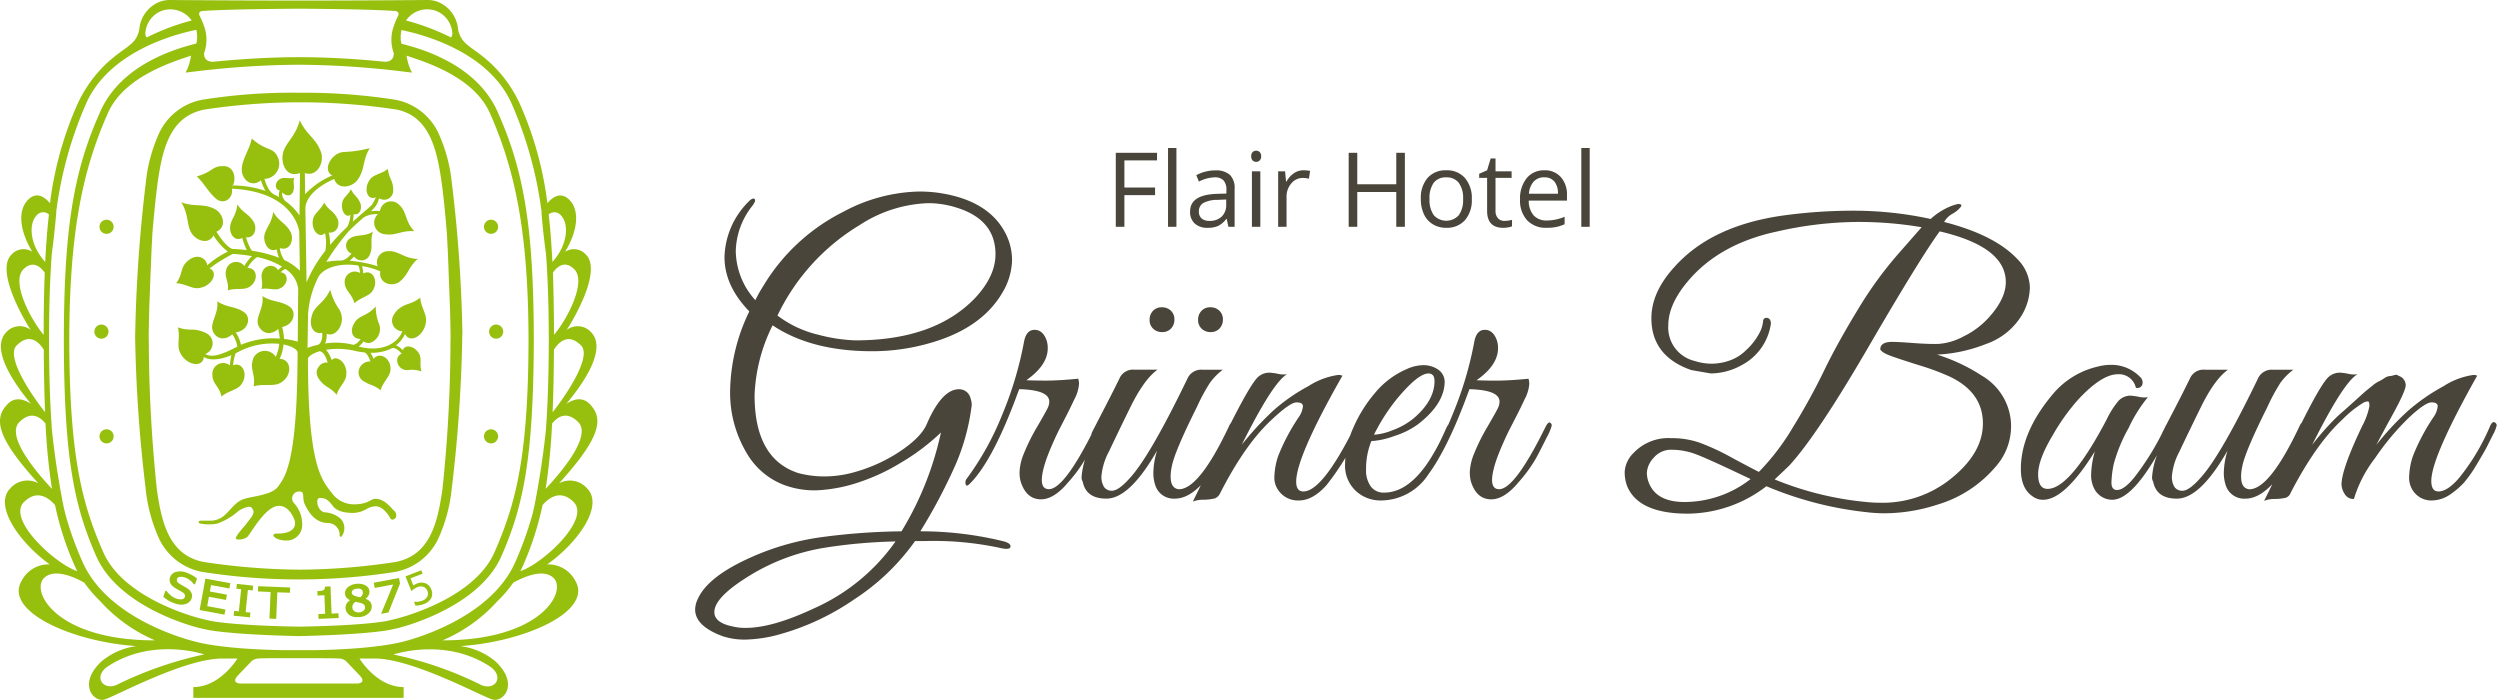 <svg xmlns="http://www.w3.org/2000/svg" viewBox="-14099 -6172 380.5 106.521"><defs><style>.a,.b{fill:#97bf0e;}.a{fill-rule:evenodd;}.c{fill:#4a453a;stroke:rgba(0,0,0,0);}</style></defs><g transform="translate(-14119 -6234.002)"><g transform="translate(20 62.002)"><path class="a" d="M223.108,127c-.315,1.775-1.675,3.317-1.493,5.059.232,1.559,1.824,2.455,3.135,1.078a2.32,2.32,0,0,0,2.422-3.052C226.442,128.144,225.5,129.123,223.108,127Z" transform="translate(-184.796 -105.919)"/><path class="a" d="M231.174,327.227c1.277-.431,2.687-.033,3.732-.381,2.372-.962,2.173-4.163-.2-3.782a1.95,1.95,0,0,0-3.583-.133C230.494,324.623,231.49,325.253,231.174,327.227Z" transform="translate(-192.564 -268.412)"/><path class="a" d="M261.524,110.2c-.68,2.72-2.372,3.45-2.621,5.357-.182,1.791.945,3.616,2.986,2.521,2.073,1.095,3.4-1.244,2.9-2.919C264.012,112.854,262.536,112.522,261.524,110.2Z" transform="translate(-215.898 -91.905)"/><path class="a" d="M317.493,253.919c.763-.78,1.924-1,2.554-1.642,1.377-1.576.149-3.9-1.426-2.753A1.55,1.55,0,0,0,316,250.718C316,251.979,317.045,252.344,317.493,253.919Z" transform="translate(-263.54 -207.76)"/><path class="a" d="M162.9,300.3c.365,1.261-.1,2.488.216,3.516.829,2.388,3.981,2.853,3.732.6a1.724,1.724,0,0,0,.3-3.268C165.172,300.25,164.807,300.98,162.9,300.3Z" transform="translate(-135.833 -250.475)"/><path class="a" d="M339.356,154.8c-.78.68-1.825.78-2.471,1.343-1.443,1.393-.713,3.831.829,2.886a1.4,1.4,0,0,0,2.455-.879C340.153,156.426,339.506,156.409,339.356,154.8Z" transform="translate(-280.312 -129.108)"/><path class="a" d="M180.3,153.865c1.161,1.062,1.791,2.488,3.035,3.483,1.178.846,2.67-.2,2.272-1.824.746-.9.581-3.1-1.111-3.234C182.473,152.24,182.987,153.1,180.3,153.865Z" transform="translate(-150.347 -127.012)"/><path class="a" d="M195.985,338.1c.846-.78,2.09-.945,2.786-1.592,1.543-1.592.382-4.113-1.344-3a1.641,1.641,0,0,0-2.836,1.111C194.542,336.206,195.6,336.389,195.985,338.1Z" transform="translate(-162.267 -277.74)"/><path class="a" d="M195.149,276.4c.2,1.974-1.062,3.085-.73,4.379.4,1.26,1.858,1.891,3.3.381,2.106-.149,2.6-2.14,1.675-2.969C198.068,277.08,196.674,277.462,195.149,276.4Z" transform="translate(-162.078 -230.539)"/><path class="a" d="M236.822,271.6c.216,1.974-1.095,3.151-.663,4.4.514,1.227,1.891,1.858,3.317.348,2.106-.166,2.521-2.206,1.642-3C239.758,272.23,238.365,272.628,236.822,271.6Z" transform="translate(-196.868 -226.535)"/><path class="a" d="M363.919,273c-1.476,1.145-2.073.746-3.384,1.791a4.649,4.649,0,0,0-.713.929,1.614,1.614,0,0,0,1.642,2.388c.464,2.223,3.284.8,3.334-1.725C364.782,275.322,363.969,274.294,363.919,273Z" transform="translate(-299.948 -227.703)"/><path class="a" d="M314.814,173.5c-.315.746-.979,1.111-1.227,1.725-.547,1.476.614,3.085,1.36,1.924.481.481,1.642.1,1.36-1.377C315.809,174.5,315.378,174.661,314.814,173.5Z" transform="translate(-261.408 -144.706)"/><path class="a" d="M255.585,163.1c-.647.166-1.327-.083-1.858.05-1.211.381-1.244,1.974-.066,1.874.083.564,1.294,1.227,1.758.216C255.767,164.261,255.352,164.062,255.585,163.1Z" transform="translate(-210.82 -136.031)"/><path class="a" d="M207.132,244.528c1-.365,2.156-.083,2.969-.381,1.874-.813,1.625-3.351-.265-3a1.565,1.565,0,0,0-2.869-.033C206.452,242.488,207.314,242.969,207.132,244.528Z" transform="translate(-172.452 -200.326)"/><path class="a" d="M239.7,247.3c.879-.2,1.808.166,2.538,0,1.659-.481,1.742-2.637.116-2.554a1.315,1.315,0,0,0-2.388-.348C239.368,245.471,240.032,246,239.7,247.3Z" transform="translate(-199.895 -203.309)"/><path class="a" d="M211.91,187.5c-.149,1.791-1.128,2.355-1.111,3.632.017,1.161.962,2.189,2.14,1.294,1.426.481,2.04-1.062,1.543-2.123C213.751,188.926,212.773,188.86,211.91,187.5Z" transform="translate(-175.788 -156.384)"/><path class="a" d="M243.476,194.4c-.249,1.974-1.393,2.637-1.377,3.964.066,1.244.979,2.455,2.305,1.509,1.542.581,2.256-1.045,1.791-2.289C245.45,196.059,244.371,195.943,243.476,194.4Z" transform="translate(-201.896 -162.14)"/><path class="a" d="M161.4,239.551c1.211.017,2.173.746,3.168.763,2.322-.083,3.6-2.737,1.526-3.135.265-.979-1.078-2.438-2.8-1.144C161.9,237.129,162.511,238.041,161.4,239.551Z" transform="translate(-134.582 -196.443)"/><path class="a" d="M166.1,185.5c1.261,2.09.713,3.616,1.692,4.893.9,1.144,2.82,1.625,3.384-.3,1.941-.614,1.426-2.836-.017-3.583C169.268,185.583,168.157,186.3,166.1,185.5Z" transform="translate(-138.503 -154.716)"/><path class="a" d="M349.092,189.362c-1.46-1.559-1.111-2.969-2.289-4a1.7,1.7,0,0,0-2.952,1.178,1.759,1.759,0,0,0,.6,3.251C346.273,190.125,347.152,189.18,349.092,189.362Z" transform="translate(-286.033 -154.166)"/><path class="a" d="M351.791,231.548c-2.14-.066-2.952-1.277-4.462-1.178a1.689,1.689,0,0,0-1.227,2.919c-.365,1.907,1.526,2.521,2.737,1.858C350.348,234.086,350.3,232.809,351.791,231.548Z" transform="translate(-288.201 -192.139)"/><path class="a" d="M321.372,212.6c-1.427.8-2.455.348-3.417.962a1.309,1.309,0,0,0,.365,2.422,1.369,1.369,0,0,0,2.554.166C321.455,214.856,320.891,214.027,321.372,212.6Z" transform="translate(-264.616 -177.321)"/><path class="a" d="M288.319,185.9c-.4.929-1.261,1.443-1.592,2.206-.663,1.824.979,3.649,1.924,2.173.663.514,2.223-.066,1.775-1.808C289.713,186.978,289.132,187.244,288.319,185.9Z" transform="translate(-238.994 -155.05)"/><path class="b" d="M210.377,176.924a3.871,3.871,0,0,0-1.592-1.443,4.241,4.241,0,0,0,1.393-1.775l-.232-1.078c-.2,1.775-2.422,4.2-6.85,3.052h0a3.62,3.62,0,0,0,1.128-1.443.286.286,0,0,0-.514-.249c-.481.962-.945,1.294-1.244,1.377a.53.53,0,0,1-.265.033c-.083-.017-.166-.033-.232-.05a.307.307,0,0,0-.116-.033,10.933,10.933,0,0,0-3.865-.1,3.4,3.4,0,0,0,.216-1.791.335.335,0,1,0-.663.1c0,.017.2,1.393-.581,1.874a13.827,13.827,0,0,0-1.642.481l.083-5.225a14.9,14.9,0,0,1,1.559-5.54s.647-1.543,3.666-1.858a9.475,9.475,0,0,1,2.355.083h0c.2.033.365.929.332,1.808l.5.017a5.373,5.373,0,0,0-.2-1.725,11,11,0,0,1,3.732,1.261l.282-.481-.713-.448a19.3,19.3,0,0,0-5.192-1.144,5.078,5.078,0,0,0,1.078-1.178l-.5-.3c-.017.017-.846,1.343-1.841,1.443h-.249a12.117,12.117,0,0,0-2.024.2,35.6,35.6,0,0,1,3.417-4.677c.912-.912,1.675-1.576,2.289-2.106a3.862,3.862,0,0,1,3.135-.282l.182-.464a4.542,4.542,0,0,0-2.256-.166c1.111-1.028,1.443-1.742,1.41-4.263a9.557,9.557,0,0,1-1.211,3.234c-.282.332-1.46,1.261-2.952,2.621a4.635,4.635,0,0,0,.066-1.858l-.481.1a4,4,0,0,1-.431,2.538,32.438,32.438,0,0,0-2.6,2.753,7.759,7.759,0,0,0-.4-2.587l-.547.182a6.534,6.534,0,0,1,.216,3.3,20.023,20.023,0,0,0-2.853,4.81l-.182-11.378c.05-.763.614-2.77,4.644-4.495l.431-.63-1.028.232a12.153,12.153,0,0,0-4.08,2.836l-.05-3.417-.531-1.675-.2,1.841-.083,6.485a8.655,8.655,0,0,0-2.057-2.123,1.66,1.66,0,0,1-.581-1,1,1,0,0,1,.232-.713.246.246,0,0,0-.348-.348,1.5,1.5,0,0,0-.382,1.095,1.868,1.868,0,0,0,.05.3c-.3-.166-.581-.315-.879-.448-1.095-.7-1.509-2.9-1.509-2.936a.286.286,0,0,0-.564.1,7.814,7.814,0,0,0,.862,2.339,15.637,15.637,0,0,0-4.959-.829l-.066.133-.7.332c10.25.249,10.864,6.568,10.864,6.568l.1,5.938a8.225,8.225,0,0,0-2.355-1.609,3.937,3.937,0,0,1-.73-2.339.249.249,0,1,0-.5,0,5.439,5.439,0,0,0,.415,1.974,19.819,19.819,0,0,0-4.147-1.062,7.028,7.028,0,0,1-.979-2.571.3.3,0,0,0-.581.116,9.1,9.1,0,0,0,.8,2.355c-.879-.1-1.592-.149-2.007-.166h-.149c-.216-.05-1.194-.415-2.786-3.168a.327.327,0,1,0-.564.332,9.322,9.322,0,0,0,2.621,3.234,14.154,14.154,0,0,0-3.765,2.67.34.34,0,0,0,.083.464.347.347,0,0,0,.182.066.3.3,0,0,0,.265-.149c.547-.78,2.9-2.14,3.981-2.7a26.425,26.425,0,0,1,2.919.332,6.981,6.981,0,0,0-1.393,1.974.293.293,0,0,0,.133.381.308.308,0,0,0,.116.033.3.3,0,0,0,.265-.166,4.9,4.9,0,0,1,1.659-2.073,11.734,11.734,0,0,1,3.815,1.46,2.6,2.6,0,0,0-.863.9.265.265,0,0,0,.083.348.313.313,0,0,0,.133.033.283.283,0,0,0,.216-.116,1.786,1.786,0,0,1,.9-.8h.05a4.249,4.249,0,0,1,1.924,2.936l-.066,8.111a12.339,12.339,0,0,0-2.09-.415,8.039,8.039,0,0,0-.614-2.753.327.327,0,1,0-.6.265,7.87,7.87,0,0,1,.564,2.438,12.514,12.514,0,0,0-5.9.945,5.29,5.29,0,0,0-1.261-2.471.293.293,0,1,0-.415.415,4.7,4.7,0,0,1,1.128,2.322c-.017,0-.017.017-.033.017-4.462,2.355-4.644,1.261-6.5-.116l1.443,1.692s1.194.979,4.18-.282a10.9,10.9,0,0,0-.265,2.488.249.249,0,0,0,.5,0,7.83,7.83,0,0,1,.4-2.77c.149-.066.282-.149.431-.216a11.019,11.019,0,0,1,6.22-1.227,6.672,6.672,0,0,1-.829,2.571.337.337,0,0,0,.05.464.319.319,0,0,0,.2.066.346.346,0,0,0,.265-.133,6.62,6.62,0,0,0,.962-2.869c1.294.249,2.14.78,2.14,1.261v.979l-.017.763h0c-.133,15.492-2.04,17.266-2.9,18.56-.912,1.344-3.782,1.509-5.158,1.924s-2.024,1.625-3.135,2.587a3.237,3.237,0,0,1-2.024.746h-1.509s-.315,0-.315.2.2.249.315.249a7.216,7.216,0,0,0,2.5,0,10.035,10.035,0,0,0,3.151-1.841c.365-.348,1.725-.945,2.024-.647.315.315.663.746-.116,1.692,0,0-.7.962-1.078,1.377-.365.415-1.277,1.493-1.128,1.708.149.232,1.244.166,1.742-.282s2.554-4.329,4.478-4.677,2.77,2.173,2.77,2.405c0,0,.448,1.824-2.8,1.775,0,0-.481,0-.481.249s.564.813,2.057.813a2.369,2.369,0,0,0,2.322-2.571,4.735,4.735,0,0,0-1.277-3.168,1.049,1.049,0,0,1,.846-1.725c.945,0,.348.912.829,1.941s1.476,2.853,3.566,2.853a1.8,1.8,0,0,1,1.742,1.907s-.017.2.249.2a2.125,2.125,0,0,0,0-2.654,3.948,3.948,0,0,0-2.521-1.078c-1.144-.166-1.493-2.189-.746-2.189s1.194.149,2.09,1.36c.929,1.062,3.151.912,3.151.912,1.907-.166,1.825-1,3.417-1,0,0,1.095.066,2.057,1.808,0,0,.282.514.813-.033a.886.886,0,0,0-.232-1.111c-.581-.564-1.493-1.808-2.836-1.808-.746,0-1.028.846-3.334.846a4.172,4.172,0,0,1-3.334-1.775c-1.493-1.907-3.6-4.1-3.6-20.368.017-.332.663-.829,1.775-1.161a.61.61,0,0,1,.265.083c.265.133.763.614,1.078,2.189a.323.323,0,0,0,.332.265h.066a.332.332,0,0,0,.265-.381,4.461,4.461,0,0,0-1.028-2.372,11.373,11.373,0,0,1,4.429.166,9.971,9.971,0,0,0,1.443.232c.216.083.7.531,1.062,1.99a.284.284,0,0,0,.282.216.1.1,0,0,0,.066-.017.3.3,0,0,0,.216-.348,5.581,5.581,0,0,0-.73-1.791,6.7,6.7,0,0,0,2.952-.547.143.143,0,0,0,.1-.05c.083-.033.166-.083.232-.116a.623.623,0,0,1,.182-.017c.265.017.829.216,1.659,1.343a.259.259,0,0,0,.2.1.268.268,0,0,0,.149-.05A.3.3,0,0,0,210.377,176.924Z" transform="translate(-148.512 -122.935)"/><path class="a" d="M294.668,329.97a1.945,1.945,0,0,0-1.128-1.227h0c-.846-.348-1.26.7-1.26.7a1.094,1.094,0,0,0-.962-.033,1.317,1.317,0,0,0-.7.581h0c-.829,1.095.348,2.206.448,2.322h0c.8.879,1.36.78,2.306,1.924.282-1.095,1.178-1.808,1.41-2.7a2.023,2.023,0,0,0,.05-.431h0A2.235,2.235,0,0,0,294.668,329.97Z" transform="translate(-242.125 -274.14)"/><path class="a" d="M330.818,327.186a1.747,1.747,0,0,0-1.891,1h0a1,1,0,0,1-.05.116v.017c-.017.033-.017.066-.033.1v.017a1.562,1.562,0,0,0,.945,1.858h0a3.636,3.636,0,0,0,.763.382,5,5,0,0,1,1.592.879c.282-1.095,1.227-1.924,1.46-2.82C334,326.605,331.647,325.328,330.818,327.186Z" transform="translate(-274.211 -272.152)"/><path class="b" d="M367.617,319.2c-.647-1.625-2.836-1.858-2.587-.3a1.066,1.066,0,0,0-.863,1.194h0a1.5,1.5,0,0,0,1.659,1.343h0a4.118,4.118,0,0,1,1.725.116c.083.017.182.05.315.083C367.567,320.778,367.849,319.915,367.617,319.2Z" transform="translate(-303.712 -265.114)"/><path class="b" d="M326.672,283.538c-.017,0-.017-.017,0,0a7.165,7.165,0,0,1-.415-2.438h0c-1.244,1.476-2.637,1.36-3.234,2.5-.713,1.045-.514,2.521,1.078,2.455a1.186,1.186,0,0,0,1.659.431h0A2.238,2.238,0,0,0,326.672,283.538Z" transform="translate(-269.07 -234.459)"/><path class="b" d="M289.1,268.487h0a9.11,9.11,0,0,1-1.227-2.787c-.929,2.123-2.471,2.455-2.8,4-.464,1.443.182,3.085,1.891,2.471,1.012.846,2.04.017,2.455-.912A2.778,2.778,0,0,0,289.1,268.487Z" transform="translate(-237.615 -221.614)"/><path class="a" d="M305.681,136.182a20.514,20.514,0,0,1-2.72.3,2.276,2.276,0,0,0-1.41.63,2.4,2.4,0,0,0-.448.464l-.017.017h0c-.564.763-.9,1.99.382,2.6.282,2.057,2.587,1.825,3.583.6,1.261-1.725.746-2.986,1.907-4.893Z" transform="translate(-250.683 -113.343)"/><g transform="translate(0 0)"><circle class="b" cx="1.078" cy="1.078" r="1.078" transform="translate(15.141 33.438)"/><circle class="b" cx="1.078" cy="1.078" r="1.078" transform="translate(14.361 49.394)"/><circle class="b" cx="1.078" cy="1.078" r="1.078" transform="translate(15.141 65.333)"/><path class="b" d="M89.062,74.223A3.481,3.481,0,0,0,84.8,73.46c6.4-7.033,6.834-9.9,4.628-12.108-1.062-1.062-2.355-.746-3.516.017,3.566-4.279,5.938-8.724,3.732-10.947a2.753,2.753,0,0,0-3.666-.315c2.488-3.948,4.926-9.454,2.936-11.428a2.439,2.439,0,0,0-3.2-.448c1.957-3.218,2.256-6.319.647-7.928-1.294-1.294-2.538-.415-3.334.531a53.287,53.287,0,0,0-4.113-14.944A19.642,19.642,0,0,0,74.8,9.918l-.133-.133c-.249-.249-.547-.514-.879-.8-.232-.2-.481-.4-.73-.6-.713-.581-1.509-1.062-2.223-1.675a3.822,3.822,0,0,1-1.41-2.438h0A4.939,4.939,0,0,0,66.306.165,4.4,4.4,0,0,0,64.929-.1h-.216c-1.509.017-10.731.083-19.539.083S27.146-.083,25.636-.1h-.216a4.4,4.4,0,0,0-1.377.265,4.939,4.939,0,0,0-3.118,4.113h0a3.7,3.7,0,0,1-1.41,2.438c-.713.614-1.509,1.095-2.223,1.675-.249.2-.481.4-.73.6-.332.282-.63.547-.879.8l-.133.133a19.939,19.939,0,0,0-4.113,5.971A53.288,53.288,0,0,0,7.325,30.833c-.8-.945-2.024-1.841-3.334-.531-1.609,1.609-1.31,4.694.647,7.928a2.439,2.439,0,0,0-3.2.448c-1.974,1.974.464,7.48,2.936,11.428a2.735,2.735,0,0,0-3.666.315C-1.5,52.628.873,57.09,4.439,61.369,3.278,60.622,2,60.291.923,61.352-1.283,63.558-.869,66.428,5.55,73.46a3.459,3.459,0,0,0-4.263.763c-2.6,2.6,1.393,8.277,6,11.577a4.608,4.608,0,0,0-4.279,2.5c-2.737,4.611,7.63,9.288,17.482,9.935a10.5,10.5,0,0,0-5.341,2.339c-3.666,3.45-1.161,6.27.481,5.789s12.34-6.353,18.1-6.236h2.123s-2.621,4.346-6.717,4.346v1.642H61.147v-1.642c-4.1,0-6.717-4.346-6.717-4.346h2.123c5.755-.116,16.437,5.755,18.1,6.236s4.147-2.339.481-5.789a10.437,10.437,0,0,0-5.341-2.339c9.852-.647,20.219-5.308,17.482-9.935a4.638,4.638,0,0,0-4.279-2.5C87.686,82.5,91.683,76.844,89.062,74.223ZM87.719,64.139c2.14,2.14-2.72,7.779-4.959,10.167a91.879,91.879,0,0,0,.979-9.935C84.5,63.409,85.911,62.331,87.719,64.139Zm.415-11.677c1.791,1.725-2.5,7.9-4.312,10.184.116-2.82.182-5.971.2-9.521C84.717,52.031,86.16,50.488,88.133,52.462ZM87.122,40.885c1.891,1.891-1.028,7.547-3.085,9.968-.017-3.467-.066-6.585-.166-9.454C84.4,40.636,85.612,39.375,87.122,40.885Zm-2.04-8.21c1.211,1.211,1.161,4.379-1.294,7.1-.133-2.6-.3-5.009-.564-7.232A1.278,1.278,0,0,1,85.082,32.675ZM66.04,1.542a3.909,3.909,0,0,1,2.521,3.384c0,.166-.033.564-.232.663a35.38,35.38,0,0,0-6.817-2.571A3.911,3.911,0,0,1,66.04,1.542Zm-35.495.033c3.848-.3,14.314-.348,14.646-.348s10.8.05,14.646.348c.614.05.6.514.448.78a10.405,10.405,0,0,0-.5,1.144,1.769,1.769,0,0,0-.116.315,6.09,6.09,0,0,0-.033,4.163S59.821,9.3,58.295,9.3c-3.268-.332-8.111-.7-13.053-.7h-.066c-4.943,0-9.8.381-13.053.7-1.526,0-1.343-1.327-1.343-1.327a6,6,0,0,0-.033-4.163c-.033-.1-.083-.2-.116-.315-.2-.514-.415-.979-.5-1.144C29.949,2.089,29.932,1.625,30.546,1.575Zm31.05,6.8h0c-.017,0-.017-.133-.017-.133,0,.033.017.083.017.133,3.168,1.045,10.3,3.317,12.705,8.791,3.782,8.575,5.855,18.013,5.855,34.765v.133c-.066,17.134-1.874,24.4-5.192,31.912C71.746,91.274,60.1,94.044,60,94.077l-1.244.3s-3.068.73-13.551.9c-10.483-.182-13.551-.9-13.551-.9l-1.244-.3c-.1-.017-11.743-2.8-14.961-10.1-3.317-7.53-5.125-14.778-5.192-31.912v-.133c0-16.736,2.057-26.173,5.855-34.765,2.388-5.473,9.5-7.746,12.672-8.791,0-.05.017-.1.017-.133v.133h-.017a7.265,7.265,0,0,1-.829,2.571l.166-.017.979-.116A136.984,136.984,0,0,1,45.191,9.752,137.211,137.211,0,0,1,61.28,10.814l.979.116.166.017A7.523,7.523,0,0,1,61.6,8.376ZM24.342,1.542a3.965,3.965,0,0,1,4.545,1.476A34.978,34.978,0,0,0,22.07,5.589c-.216-.116-.232-.514-.232-.663A3.919,3.919,0,0,1,24.342,1.542ZM5.3,32.675a1.278,1.278,0,0,1,1.858-.133c-.249,2.223-.431,4.611-.564,7.232C4.14,37.053,4.091,33.885,5.3,32.675Zm-2.024,8.21c1.493-1.493,2.72-.249,3.251.531-.116,2.869-.166,5.988-.166,9.454C4.306,48.415,1.387,42.776,3.278,40.885ZM2.266,52.462c1.974-1.974,3.417-.448,4.113.663.017,3.549.083,6.7.2,9.521C4.754,60.357.458,54.187,2.266,52.462Zm.4,11.677c1.808-1.808,3.234-.713,3.981.232a92.309,92.309,0,0,0,.979,9.935C5.384,71.918.524,66.278,2.664,64.139Zm.7,12.174c2.024-2.024,3.831-.581,4.727.464a45.442,45.442,0,0,0,3,9.255c.116.265.249.531.381.8C8.154,85.751.707,78.967,3.361,76.313ZM6.4,87.89c1.609-1.609,4.876-.033,6.154.7a20.04,20.04,0,0,0,2.422,2.82,23.777,23.777,0,0,0,8.343,5.954C8.27,97.378,4.373,89.931,6.4,87.89Zm11.328,16.122c-2.223,1.227-4.014-1.128-1.526-2.737,6.834-4.429,14.6-1.775,14.6-1.775A57.18,57.18,0,0,0,17.724,104.012Zm36.639-1.41c1.261,1.261-.2,1.327-.2,1.327H36.218s-1.46-.066-.2-1.327l1.841-1.924a1.592,1.592,0,0,1,1-.531c.514-.1,3.914-.066,6.286-.066h.1c2.372,0,5.755-.017,6.286.066a1.592,1.592,0,0,1,1,.531Zm-6.717-3.748H42.77c-9.67-.166-13.236-1.277-13.236-1.277-1.294-.3-13.418-3.45-17.25-12.141a50.591,50.591,0,0,1-2.621-7.281c-.083-.365-.182-.746-.265-1.128-.315-1.543-1.261-6.5-1.791-11.793a5.023,5.023,0,0,1-.033-.514v-.033c-.249-3.583-.381-7.7-.4-12.606v-.133c0-5.092.133-9.537.431-13.5.216-1.543.481-3.831.68-6.27a.051.051,0,0,0-.017-.033,60.008,60.008,0,0,1,4.545-16.47C16.663,6.949,28.356,4.71,29.567,4.445c.017.05.033-.033.033.017,0,.033.017.05.017.083.017.05.017.1.033.149a.718.718,0,0,0,.017.083.459.459,0,0,1,.017.149v.066c0,.05.017.083.017.133a4.327,4.327,0,0,1-.1,1.393c0,.017-.017.033-.017.05a.061.061,0,0,1,.017-.05c-2.272.614-11.577,2.836-14.812,10.8C10.874,26.173,9.431,34.98,9.431,51.948v.133c.066,17.366,1.526,24.763,4.943,32.493,3.533,8.011,15.591,10.9,15.707,10.914l.9.2s2.7.763,14.181,1.028h.066c11.478-.265,14.181-1.028,14.181-1.028l.9-.2c.116-.033,12.174-2.919,15.707-10.914,3.417-7.729,4.86-15.127,4.943-32.493v-.133c0-16.968-1.426-25.775-5.324-34.6C72.393,9.387,63.071,7.165,60.816,6.551a.061.061,0,0,0,.017.05c0-.017-.017-.033-.017-.05a3.906,3.906,0,0,1-.1-1.393c0-.05.017-.083.017-.133V4.959c0-.05.017-.1.017-.149a.718.718,0,0,1,.017-.083c.017-.05.017-.1.033-.149,0-.033.017-.05.017-.083.017-.05.017.033.033-.017,1.211.282,12.9,2.5,16.752,11.229a60.008,60.008,0,0,1,4.545,16.47.051.051,0,0,0-.017.033c.182,2.438.464,4.727.68,6.27.3,3.964.431,8.409.431,13.5v.133c-.017,4.893-.149,9.023-.4,12.606v.033c-.017.166-.017.348-.033.514-.531,5.291-1.476,10.25-1.791,11.793-.083.381-.182.763-.265,1.128a53.456,53.456,0,0,1-2.621,7.281C74.3,94.16,62.176,97.295,60.882,97.61,60.865,97.577,57.316,98.688,47.646,98.854Zm26.538,2.422c2.488,1.609.8,4.014-1.526,2.737a54.82,54.82,0,0,0-13.07-4.495C59.6,99.517,67.351,96.864,74.184,101.276Zm9.8-13.385c2.024,2.024-1.858,9.471-16.918,9.471a23.777,23.777,0,0,0,8.343-5.954,19.007,19.007,0,0,0,2.422-2.82C79.11,87.874,82.378,86.282,83.987,87.89Zm-5.075-1.062c.133-.265.265-.531.381-.8a46.489,46.489,0,0,0,3-9.255c.9-1.045,2.7-2.488,4.727-.464C89.676,78.967,82.229,85.751,78.911,86.829Z" transform="translate(0.286 0.1)"/><path class="b" d="M148.613,84.96a86.432,86.432,0,0,0-14.563,1.045,9.077,9.077,0,0,0-6.618,4.943,23.942,23.942,0,0,0-2.106,7.713,225.97,225.97,0,0,0-1.609,22.79l-.017.58a220.99,220.99,0,0,0,1.609,23.221,23.94,23.94,0,0,0,2.106,7.713,9.077,9.077,0,0,0,6.618,4.943,94.578,94.578,0,0,0,29.126,0,9.077,9.077,0,0,0,6.618-4.943,23.941,23.941,0,0,0,2.106-7.713,220.991,220.991,0,0,0,1.609-23.221l.017-.58a216.511,216.511,0,0,0-1.609-22.79,23.941,23.941,0,0,0-2.106-7.713,9.077,9.077,0,0,0-6.618-4.943A90.3,90.3,0,0,0,148.613,84.96Zm21.728,13.584c.017.083.017.166.033.249a.211.211,0,0,0,.017.1c0,.05.017.1.017.166,0,.033.017.066.017.1,0,.05.017.1.017.149,0,.033.017.083.017.116,0,.05.017.1.017.149,0,.033.017.083.017.116,0,.05.017.1.017.149s.017.083.017.133.017.1.017.149.017.083.017.133.017.1.017.166c0,.05.017.1.017.133,0,.05.017.116.017.166s.017.1.017.133c0,.05.017.116.017.166s.017.1.017.149.017.116.017.166.017.1.017.149.017.116.017.166.017.1.017.166c0,.05.017.116.017.166s.017.116.017.166c0,.066.017.116.017.182,0,.05.017.116.017.166,0,.066.017.116.017.182,0,.05.017.116.017.166,0,.066.017.116.017.182s.017.116.017.182c0,.05.017.116.017.166,0,.066.017.116.017.182s.017.116.017.182.017.116.017.182.017.116.017.182.017.133.017.182c0,.066.017.116.017.182s.017.133.017.2a.743.743,0,0,0,.017.182c0,.066.017.133.017.2a.68.68,0,0,0,.017.182c0,.066.017.133.017.216a.564.564,0,0,0,.017.166c0,.066.017.149.017.216a.563.563,0,0,0,.017.166c0,.083.017.149.017.232a.458.458,0,0,0,.017.149c0,.083.017.166.017.249v.149c0,.083.017.182.017.265v.1c.033.614.066,1.261.1,1.907v.033c0,.116.017.232.017.348v.083c0,.116.017.216.017.332v.1c0,.1.017.216.017.332v.1c0,.1.017.216.017.315v.116c0,.1.017.216.017.315v.116c0,.1.017.216.017.315v.133a1.8,1.8,0,0,0,.017.3v.133a2.011,2.011,0,0,0,.017.315v.116a2.005,2.005,0,0,0,.017.315v.133a2,2,0,0,0,.017.315v.116a2.229,2.229,0,0,0,.017.332v.116a2.223,2.223,0,0,0,.017.332v.116a2.221,2.221,0,0,0,.017.332v.116a2.45,2.45,0,0,0,.017.348v.083a2.688,2.688,0,0,0,.017.365v.083a2.812,2.812,0,0,0,.017.365v.083a2.937,2.937,0,0,0,.017.382v.05a3.2,3.2,0,0,0,.017.4v.033a3.467,3.467,0,0,0,.017.415v.017a3.742,3.742,0,0,0,.017.431h0c.033,1.393.066,2.77.083,4.13,0,.415-.017.829-.017,1.244a216.322,216.322,0,0,1-1.227,22.159c-.73,5.026-1.874,10.035-7.165,11.03a98.963,98.963,0,0,1-14.513,1.161h-.1a101.531,101.531,0,0,1-14.513-1.161c-5.291-1-6.452-6-7.165-11.03a221.216,221.216,0,0,1-1.227-22.159c0-.415-.017-.829-.017-1.244.017-1.36.05-2.737.083-4.13h0a3.75,3.75,0,0,1,.017-.431v-.017a3.465,3.465,0,0,1,.017-.415v-.033a3.194,3.194,0,0,1,.017-.4v-.05a2.938,2.938,0,0,1,.017-.382v-.083a2.81,2.81,0,0,1,.017-.365v-.083a2.686,2.686,0,0,1,.017-.365v-.083a2.451,2.451,0,0,1,.017-.348v-.116a2.222,2.222,0,0,1,.017-.332V114.2a2.224,2.224,0,0,1,.017-.332v-.116a2.22,2.22,0,0,1,.017-.332v-.116a2.01,2.01,0,0,1,.017-.315v-.133a2.006,2.006,0,0,1,.017-.315v-.116a2.008,2.008,0,0,1,.017-.315v-.133a1.8,1.8,0,0,1,.017-.3v-.133c0-.1.017-.216.017-.315v-.116c0-.1.017-.216.017-.315v-.116c0-.1.017-.216.017-.315v-.1c0-.116.017-.216.017-.332v-.1c0-.116.017-.216.017-.332v-.083c0-.116.017-.232.017-.348v-.033c.033-.647.066-1.277.1-1.907v-.1c0-.083.017-.182.017-.265v-.149c0-.083.017-.166.017-.249a.46.46,0,0,1,.017-.149c0-.083.017-.149.017-.232a.564.564,0,0,1,.017-.166c0-.066.017-.149.017-.216a.564.564,0,0,1,.017-.166c0-.066.017-.133.017-.216a.68.68,0,0,1,.017-.182c0-.066.017-.133.017-.2a.68.68,0,0,1,.017-.182c0-.066.017-.133.017-.2s.017-.116.017-.182.017-.133.017-.182c0-.066.017-.116.017-.182s.017-.133.017-.182c0-.066.017-.116.017-.182s.017-.116.017-.182c0-.05.017-.116.017-.166,0-.066.017-.116.017-.182s.017-.116.017-.182c0-.05.017-.116.017-.166,0-.066.017-.116.017-.182,0-.05.017-.116.017-.166,0-.066.017-.116.017-.182,0-.05.017-.116.017-.166s.017-.116.017-.166.017-.1.017-.166c0-.05.017-.116.017-.166s.017-.1.017-.149.017-.116.017-.166.017-.1.017-.149.017-.116.017-.166.017-.1.017-.133c0-.05.017-.116.017-.166s.017-.1.017-.133c0-.05.017-.1.017-.166,0-.05.017-.083.017-.133s.017-.1.017-.149.017-.083.017-.133.017-.1.017-.149c0-.033.017-.083.017-.116,0-.05.017-.1.017-.149,0-.033.017-.083.017-.116,0-.05.017-.1.017-.149,0-.033.017-.066.017-.1,0-.05.017-.116.017-.166a.211.211,0,0,1,.017-.1c.017-.083.017-.166.033-.249.73-5.026,1.874-10.035,7.165-11.03a97.6,97.6,0,0,1,14.53-1.095h.083a97.606,97.606,0,0,1,14.53,1.095C168.466,88.51,169.628,93.519,170.341,98.545Z" transform="translate(-103.135 -70.845)"/><circle class="b" cx="1.078" cy="1.078" r="1.078" transform="translate(73.657 33.438)"/><circle class="b" cx="1.078" cy="1.078" r="1.078" transform="translate(74.437 49.394)"/><circle class="b" cx="1.078" cy="1.078" r="1.078" transform="translate(73.657 65.333)"/></g><path class="b" d="M153.912,524.759a5.876,5.876,0,0,0-.862-.381,2.518,2.518,0,0,0-1.509-.083,1.275,1.275,0,0,0-.912.8,1.2,1.2,0,0,0-.066.531,1.28,1.28,0,0,0,.166.481,1.312,1.312,0,0,0,.348.4,2.717,2.717,0,0,0,.481.332c.2.116.365.216.5.282a3.93,3.93,0,0,1,.415.249.9.9,0,0,1,.381.365.5.5,0,0,1,.017.382.49.49,0,0,1-.4.332,1.819,1.819,0,0,1-.9-.1,2.431,2.431,0,0,1-.78-.431,3.493,3.493,0,0,1-.647-.663l-.017-.033-.216-.066-.315.929.066.05a6.058,6.058,0,0,0,.713.514,4.676,4.676,0,0,0,1,.448,2.959,2.959,0,0,0,.9.182h.066a2.141,2.141,0,0,0,.663-.1,1.494,1.494,0,0,0,.564-.332,1.31,1.31,0,0,0,.332-.514,1.107,1.107,0,0,0-.033-.862,1.824,1.824,0,0,0-.73-.746c-.133-.083-.315-.182-.514-.3s-.381-.216-.514-.3a1.081,1.081,0,0,1-.4-.365.472.472,0,0,1-.017-.4.434.434,0,0,1,.382-.3,1.6,1.6,0,0,1,.813.083,2.421,2.421,0,0,1,.763.415,2.665,2.665,0,0,1,.531.531l.017.033.216.083.315-.9-.066-.05A4.18,4.18,0,0,0,153.912,524.759Z" transform="translate(-124.74 -437.249)"/><path class="b" d="M182.9,535.677l3.782.7.149-.779-2.77-.514.249-1.426,2.6.481.149-.8-2.6-.481.182-.978,2.787.514.149-.8-3.8-.7Z" transform="translate(-152.516 -442.827)"/><path class="b" d="M214.515,536.43l.73.083-.348,3.367-.73-.066-.066.73,2.471.249.083-.73-.73-.066.348-3.384.73.083.066-.73L214.6,535.7Z" transform="translate(-178.541 -446.831)"/><path class="b" d="M236.4,538.6l1.924.083-.166,4.047,1.028.05.166-4.047,1.924.066.033-.8-4.876-.2Z" transform="translate(-197.143 -448.582)"/><path class="b" d="M293.073,542.147,292.907,538l-.846.033v.116a.491.491,0,0,1-.216.415,2.13,2.13,0,0,1-.813.149H290.9l.033.68,1.045-.05.116,2.82-1.045.05.033.73,3.069-.133-.033-.73Z" transform="translate(-242.603 -448.749)"/><path class="b" d="M319.4,537.893a1.328,1.328,0,0,0,.415-.448,1.152,1.152,0,0,0,.182-.713,1.121,1.121,0,0,0-.63-.9,2.342,2.342,0,0,0-1.36-.216,2.217,2.217,0,0,0-1.277.5,1.189,1.189,0,0,0-.448,1.028,1.072,1.072,0,0,0,.3.647,1.5,1.5,0,0,0,.481.3,1.539,1.539,0,0,0-.5.481,1.153,1.153,0,0,0-.2.8,1.28,1.28,0,0,0,.2.581,1.444,1.444,0,0,0,.448.448,1.975,1.975,0,0,0,.663.249,2.262,2.262,0,0,0,.481.033,2.422,2.422,0,0,0,.348-.017,2.261,2.261,0,0,0,1.36-.564,1.341,1.341,0,0,0,.481-1.145,1.093,1.093,0,0,0-.381-.746A1.293,1.293,0,0,0,319.4,537.893Zm-1.144-1.559a.828.828,0,0,1,.481.116.525.525,0,0,1,.249.381.8.8,0,0,1-.066.448,1.105,1.105,0,0,1-.332.381c-.116-.017-.249-.05-.381-.083-.166-.05-.282-.083-.365-.1a1.476,1.476,0,0,1-.4-.215.413.413,0,0,1-.133-.282.452.452,0,0,1,.166-.415,1.074,1.074,0,0,1,.6-.216A.747.747,0,0,1,318.251,536.334Zm-.746,2.388a1.256,1.256,0,0,1,.348-.381q.249.05.448.1a2.7,2.7,0,0,1,.348.083,1.551,1.551,0,0,1,.514.249.564.564,0,0,1,.149.348.621.621,0,0,1-.182.547,1.119,1.119,0,0,1-.68.282,1.09,1.09,0,0,1-.73-.166.745.745,0,0,1-.332-.564A1,1,0,0,1,317.5,538.722Z" transform="translate(-263.767 -446.751)"/><path class="b" d="M342.7,531.013l.149.8,2.8-.531-1.841,4.478,1.128-.216,1.758-4.4-.149-.846Z" transform="translate(-285.811 -442.326)"/><g transform="translate(61.715 86.796)"><path class="b" d="M371.8,524.129l2.405-.929.2.514-1.841.713.431,1.111a2.006,2.006,0,0,1,.232-.166c.083-.05.166-.083.265-.133a1.772,1.772,0,0,1,1.36-.05,1.6,1.6,0,0,1,.879.945,1.563,1.563,0,0,1-.016,1.31,2.045,2.045,0,0,1-1.128.9,3.118,3.118,0,0,1-.6.166,4.261,4.261,0,0,1-.663.083l-.232-.614a2.12,2.12,0,0,0,.647,0,3.1,3.1,0,0,0,.647-.166,1.279,1.279,0,0,0,.73-.6,1.039,1.039,0,0,0,.017-.862.985.985,0,0,0-.6-.63,1.3,1.3,0,0,0-.929.05,2.5,2.5,0,0,0-.464.249,2.188,2.188,0,0,0-.431.365Z" transform="translate(-371.8 -523.2)"/></g></g><g transform="translate(125.807 84.531)"><path class="c" d="M9.059,21.922a25.86,25.86,0,0,0-2.746,10.64q0,9.668,6.636,11.842a15.472,15.472,0,0,0,3.976.515,16.814,16.814,0,0,0,4.09-.515,24.427,24.427,0,0,0,7.38-3.261q3.261-2.174,4.119-4.176,2.288-5.32,4.92-5.32a1.79,1.79,0,0,1,1.773,1.487,2.309,2.309,0,0,1,.114,1.259,32.764,32.764,0,0,1-2.46,8.838,84.23,84.23,0,0,1-5.32,10.04,52.981,52.981,0,0,1,12.528,1.487q1.2.286,1.2.8,0,.629-1.659.229a47.865,47.865,0,0,0-11.384-1.03H30.74a34.067,34.067,0,0,1-9.3,8.9,37.784,37.784,0,0,1-11.3,5.292,20.743,20.743,0,0,1-5.149.8,10.563,10.563,0,0,1-3.547-.515q-4.176-1.545-4.176-4.062a3.809,3.809,0,0,1,.4-1.6q1.545-3.432,8.123-6.35a39.338,39.338,0,0,1,10.5-3.032,98.235,98.235,0,0,1,12.385-.915A48.43,48.43,0,0,0,34.459,39.2l.229-.973a33.228,33.228,0,0,1-6.207,4.662,29.954,29.954,0,0,1-6.035,2.832,23.3,23.3,0,0,1-6.779,1.316A13.363,13.363,0,0,1,11,46.292a11.151,11.151,0,0,1-5.95-5.034A17.9,17.9,0,0,1,2.594,31.7a28.627,28.627,0,0,1,2.918-11.9q-3.776-3.89-3.776-8.266A12.325,12.325,0,0,1,5.283,3.215q.686-.744,1-.543t-.257,1a11.479,11.479,0,0,0-2.574,6.922,11.355,11.355,0,0,0,2.975,7.494,23.9,23.9,0,0,1,1.259-2.231A29.639,29.639,0,0,1,19.814,4.645,25.351,25.351,0,0,1,31.427,1.556a21.052,21.052,0,0,1,3.089.229Q41.9,2.929,44.47,7.849a8.85,8.85,0,0,1,1.03,4.2,10.023,10.023,0,0,1-1.43,4.834q-3.2,5.549-11.213,7.78a31.491,31.491,0,0,1-8.638,1.2Q14.951,25.869,9.059,21.922ZM32.742,3.329A20.261,20.261,0,0,0,22.331,6.647,32.363,32.363,0,0,0,9.8,20.434a16.507,16.507,0,0,0,6.207,2.918,25.121,25.121,0,0,0,5.635.858q12.071,0,18.249-6.464,3.089-3.318,3.089-6.636,0-5.263-5.892-7.094A14.368,14.368,0,0,0,32.742,3.329ZM.192,65.571q0,1.6,2.746,2.174a8.247,8.247,0,0,0,2,.229q4.062,0,10.3-2.918a30.218,30.218,0,0,0,12.528-10.24,79.6,79.6,0,0,0-10.526.915A31.416,31.416,0,0,0,4.825,60.479Q.192,63.454.192,65.571ZM50.934,25.411q0,2.574-3.261,4.863,1.144.057,3.061.057t4.834-.286a2.126,2.126,0,0,1,.114.915,5.85,5.85,0,0,1-.686,2.2q-.686,1.459-1.23,2.517t-1.03,2q-.486.944-1.087,2.317t-1,2.517q-1.43,4.348.458,4.348,2.4,0,7.094-9.554.4-.744.658-.572a.5.5,0,0,1,.257.429,8,8,0,0,1-.744,1.773q-.744,1.516-1.6,3.118a21.457,21.457,0,0,1-2.689,3.718q-2.174,2.632-4.176,2.632-2.231,0-3.089-2.689a5.206,5.206,0,0,1-.172-1.545,8.2,8.2,0,0,1,.658-2.746,30.121,30.121,0,0,1,2.088-4.176q1.43-2.46,1.6-2.889a2.228,2.228,0,0,0,.172-.83q0-1.773-4.577-1.888L45.9,33.477q-3.6,9.439-6.922,12.643-.572.515-.572-.343a.922.922,0,0,1,.114-.4,43.807,43.807,0,0,0,5.549-10.011A54.383,54.383,0,0,0,47.33,24.382q.343-1.773,1.6-1.773t1.831,1.6A3.8,3.8,0,0,1,50.934,25.411Zm5.149,19.622a12.09,12.09,0,0,1,2.117-5.95q-.915,0-.515-.915l1.03-2q1.945-3.718,3.2-6.293a2.228,2.228,0,0,1,2.231-1.2h3.49q-2.059,1.487-4.148,5.749t-3.232,6.693a9.753,9.753,0,0,0-1.144,3.69,2.809,2.809,0,0,0,.429,1.773,1.445,1.445,0,0,0,1.173.515q1.087,0,3.032-2.288,3.032-3.547,8.524-14.931a2.3,2.3,0,0,1,2.231-1.2h3.089a9.271,9.271,0,0,0-1.974,2,29.513,29.513,0,0,0-1.974,3.661q-3.432,6.865-3.833,9.1a7.128,7.128,0,0,0-.172,1.487q0,1.831,1.259,1.945,3.089,0,7.609-9.554.343-.8.687-.629a.516.516,0,0,1,.343.458,4.355,4.355,0,0,1-.515,1.316l-1,2q-.486.973-1.487,2.66a17.856,17.856,0,0,1-1.859,2.66q-2.231,2.517-4.376,2.517a2.933,2.933,0,0,1-2.946-1.888,5.9,5.9,0,0,1-.343-2.174,11.967,11.967,0,0,1,.572-3.261q-4.176,7.322-7.723,7.322-3.089,0-3.6-2.574A1.31,1.31,0,0,1,56.083,45.033ZM69.669,19.691a1.767,1.767,0,0,1,.543,1.344,1.917,1.917,0,0,1-.515,1.373,1.767,1.767,0,0,1-1.344.543,1.917,1.917,0,0,1-1.373-.515,1.767,1.767,0,0,1-.543-1.344,1.917,1.917,0,0,1,.515-1.373,1.767,1.767,0,0,1,1.344-.543A1.917,1.917,0,0,1,69.669,19.691Zm7.38,0a1.767,1.767,0,0,1,.543,1.344,1.917,1.917,0,0,1-.515,1.373,1.767,1.767,0,0,1-1.344.543,1.917,1.917,0,0,1-1.373-.515,1.767,1.767,0,0,1-.543-1.344,1.917,1.917,0,0,1,.515-1.373,1.767,1.767,0,0,1,1.344-.543A1.917,1.917,0,0,1,77.049,19.691Zm18.735,9.9Q88.748,41.944,88.748,45.72q0,1.487,1.087,1.487,2.918,0,7.837-9.9.343-.8.686-.629a.516.516,0,0,1,.343.458,1.448,1.448,0,0,1-.229.686,40.411,40.411,0,0,1-5.12,8.438q-2.088,2.317-4.176,2.317A3.6,3.6,0,0,1,86,46.978a3.253,3.253,0,0,1-.572-2.031A10.764,10.764,0,0,1,86,41.83a30.879,30.879,0,0,1,3.146-5.95,3.474,3.474,0,0,0,.629-1.63q0-.6-.973-.6t-3.718,2.574Q80.968,40,77.135,47.55a1.515,1.515,0,0,1-.772.715,7.467,7.467,0,0,1-1.688.2,4.279,4.279,0,0,0-1.659.286q.915-1.831,3.6-7.494,4.805-10.011,6.293-11.441A2.551,2.551,0,0,1,84.8,29.13a9.6,9.6,0,0,1,1.173.172,3.618,3.618,0,0,0,1.4.057Q85.258,30.5,80.453,40.113a46.423,46.423,0,0,1,4.891-5.292,28.026,28.026,0,0,1,5.292-3.661,11.192,11.192,0,0,1,4.519-1.688A1.68,1.68,0,0,1,95.784,29.587Zm4.4,9.954a11.321,11.321,0,0,0-.8,4.348,4.117,4.117,0,0,0,.715,2.546,2.4,2.4,0,0,0,2.031.944q5.206,0,9.439-9.782.4-.915.973-.8a.27.27,0,0,1,.229.286,24.025,24.025,0,0,1-1.287,3,24.138,24.138,0,0,1-2.6,4.491,8.664,8.664,0,0,1-7.208,4,5.509,5.509,0,0,1-3.89-1.487,5.271,5.271,0,0,1-1.6-4.062,13.971,13.971,0,0,1,1.23-5.463,20.917,20.917,0,0,1,3.347-5.377,12.846,12.846,0,0,1,4.863-3.633,6.31,6.31,0,0,1,2.517-.572,3.944,3.944,0,0,1,2.231.686,2.292,2.292,0,0,1,.973,1.773q0,3.432-4.119,6.579a12.261,12.261,0,0,1-3.547,1.745A12.007,12.007,0,0,1,100.189,39.541Zm9.611-9.153q0-1.144-.915-1.144-1.6,0-4.863,3.947a29.418,29.418,0,0,0-3.432,5.377,9.039,9.039,0,0,0,2.832-.686,10.888,10.888,0,0,0,3.232-1.831Q109.8,33.363,109.8,30.388Zm9.668-4.977q0,2.574-3.261,4.863,1.144.057,3.061.057t4.834-.286a2.126,2.126,0,0,1,.114.915,5.85,5.85,0,0,1-.686,2.2q-.686,1.459-1.23,2.517t-1.03,2q-.486.944-1.087,2.317t-1,2.517q-1.43,4.348.458,4.348,2.4,0,7.094-9.554.4-.744.658-.572a.5.5,0,0,1,.257.429,8,8,0,0,1-.744,1.773q-.744,1.516-1.6,3.118a21.457,21.457,0,0,1-2.689,3.718q-2.174,2.632-4.176,2.632-2.231,0-3.089-2.689a5.207,5.207,0,0,1-.172-1.545,8.2,8.2,0,0,1,.658-2.746,30.118,30.118,0,0,1,2.088-4.176q1.43-2.46,1.6-2.889a2.228,2.228,0,0,0,.172-.83q0-1.773-4.577-1.888l-.686,1.831q-3.6,9.439-6.922,12.643-.572.515-.572-.343a.922.922,0,0,1,.114-.4A43.807,43.807,0,0,0,112.6,35.365a54.382,54.382,0,0,0,3.261-10.984q.343-1.773,1.6-1.773t1.831,1.6A3.8,3.8,0,0,1,119.468,25.411Zm78.087,11.956a9.269,9.269,0,0,1-2.345,6.064,18.51,18.51,0,0,1-8.867,5.778,26.253,26.253,0,0,1-8.009,1.316,22.581,22.581,0,0,1-2.8-.172,53.851,53.851,0,0,1-15.217-3.947,19.825,19.825,0,0,1-11.956,4.176q-7.437,0-9.21-4.119a5.985,5.985,0,0,1-.4-2.288,4.374,4.374,0,0,1,1.316-2.8,7.3,7.3,0,0,1,5.721-2.288,13,13,0,0,1,4.348.686A35.321,35.321,0,0,1,154.936,42q2.86,1.545,4.233,2.231a35.841,35.841,0,0,0,5.206-6.836,97.137,97.137,0,0,0,4.72-8.581q2.031-4.2,5.177-9.353a58.511,58.511,0,0,1,6.407-8.753l3.261-3.718a57.2,57.2,0,0,0-9.954-.8A56.17,56.17,0,0,0,162.03,7.62q-8.924,1.888-13.73,7.666-2.918,3.49-2.918,6.636a5.228,5.228,0,0,0,4.062,5.435,8.111,8.111,0,0,0,5.034,0,6.651,6.651,0,0,0,2.775-1.688A9.359,9.359,0,0,0,159.2,23.18a4.611,4.611,0,0,0,.6-1.8q0-.6.572-.6.572.057.629.8v.057a8.454,8.454,0,0,1-4.462,6.35,9.844,9.844,0,0,1-4.691,1.259l-2.975-.515q-6.064-2.117-6.064-7.895,0-3.947,3.49-7.78,5.606-6.293,16.476-7.837a78.259,78.259,0,0,1,10.955-.744,55.358,55.358,0,0,1,11.584,1.259,10.149,10.149,0,0,1,2.8-1.831,7.562,7.562,0,0,1,1.4-.458.389.389,0,0,1,.257.057q.343,0,.143.372a4.089,4.089,0,0,1-1.259,1.058,3.206,3.206,0,0,0-1.287,1.259q7.78,2,11.213,5.721a6.325,6.325,0,0,1,1.831,4.2,8.566,8.566,0,0,1-1.259,4.319,10.256,10.256,0,0,1-5.377,4.319,23.313,23.313,0,0,1-7.494,1.63,27.152,27.152,0,0,1,6.808,3.2A8.911,8.911,0,0,1,197.555,37.368ZM177.533,48.923A16.577,16.577,0,0,0,188.4,45.262q4.863-3.89,4.863-8.409,0-4.691-4.977-7.094a35.935,35.935,0,0,0-4.491-1.688q-2.66-.83-4.291-1.4t-1.859-1.087q0-1.087,1.659-1.144,1.087,0,3.318.172t3.833.143a9.463,9.463,0,0,0,3.861-1.144,12.74,12.74,0,0,0,3.861-2.889q2.574-2.86,2.574-5.377,0-5.377-10.068-7.723-3.032,4.176-10.869,17.648T163.746,43.317l-2.174,2.059a48.575,48.575,0,0,0,13.9,3.432A19.714,19.714,0,0,0,177.533,48.923Zm-19.622-3.6q-6.693-3.2-8.467-3.833a10.468,10.468,0,0,0-3.518-.629,3.431,3.431,0,0,0-2.775,1.23,3.646,3.646,0,0,0-1.03,2.231,4.232,4.232,0,0,0,.458,1.916q1.259,2.574,5.263,2.574A16.39,16.39,0,0,0,157.911,45.319Zm57.55-7.809a24.016,24.016,0,0,0-2.26,5.435,15.135,15.135,0,0,0-.372,2.918q0,1.116.858,1.116,1.087,0,2.689-2a40.694,40.694,0,0,0,4.634-7.609q.229-.515.515-.572.458-.172.458.343a1.8,1.8,0,0,1-.172.686q-5.263,10.64-8.867,10.64a3.091,3.091,0,0,1-2.689-1.6,4.421,4.421,0,0,1-.515-2.288,13.433,13.433,0,0,1,.572-3.49q-4.577,7.38-7.895,7.38a2.655,2.655,0,0,1-1.659-.572q-1.716-1.2-1.716-4.119,0-5.606,4.863-11.384a12.628,12.628,0,0,1,6.75-4.176,8.1,8.1,0,0,1,2.059-.286,6.072,6.072,0,0,1,4.462,1.831,1.119,1.119,0,0,1,.343,1.2.789.789,0,0,1-.973.458,2.637,2.637,0,0,0-2.746-2.059q-2.46,0-6.064,3.89a31.293,31.293,0,0,0-3.833,5.377q-2.231,3.718-2.231,5.95t1.43,2.231q3.432,0,8.982-10.526a13.165,13.165,0,0,1,1.831-2.889,2.508,2.508,0,0,1,1.888-.772,9.6,9.6,0,0,1,1.173.172,3.618,3.618,0,0,0,1.4.057A21.886,21.886,0,0,0,215.461,37.511Zm3.547,7.523a12.09,12.09,0,0,1,2.117-5.95q-.915,0-.515-.915l1.03-2q1.945-3.718,3.2-6.293a2.228,2.228,0,0,1,2.231-1.2h3.49q-2.06,1.487-4.148,5.749t-3.232,6.693a9.753,9.753,0,0,0-1.144,3.69,2.809,2.809,0,0,0,.429,1.773,1.445,1.445,0,0,0,1.173.515q1.087,0,3.032-2.288,3.032-3.547,8.524-14.931a2.3,2.3,0,0,1,2.231-1.2h3.089a9.271,9.271,0,0,0-1.974,2,29.513,29.513,0,0,0-1.974,3.661q-3.432,6.865-3.833,9.1a7.128,7.128,0,0,0-.172,1.487q0,1.831,1.259,1.945,3.089,0,7.609-9.554.343-.8.686-.629a.516.516,0,0,1,.343.458,4.356,4.356,0,0,1-.515,1.316l-1,2q-.486.973-1.487,2.66a17.855,17.855,0,0,1-1.859,2.66q-2.231,2.517-4.376,2.517a2.933,2.933,0,0,1-2.946-1.888,5.9,5.9,0,0,1-.343-2.174,11.967,11.967,0,0,1,.572-3.261q-4.176,7.322-7.723,7.322-3.089,0-3.6-2.574A1.31,1.31,0,0,1,219.008,45.033Zm49.484-15.446Q261.513,42,261.513,45.605q0,1.6,1.087,1.6,1.373,0,3.146-2.059a33.08,33.08,0,0,0,4.691-7.837q.343-.8.686-.629a.516.516,0,0,1,.343.458,5.017,5.017,0,0,1-.572,1.43l-.915,1.831q-.343.686-1.516,2.632a19.308,19.308,0,0,1-2,2.86,12.132,12.132,0,0,1-2.117,1.8,5.021,5.021,0,0,1-2.918.887,3.342,3.342,0,0,1-2.775-1.6,3.518,3.518,0,0,1-.515-2.031,10.763,10.763,0,0,1,.572-3.118,30.876,30.876,0,0,1,3.146-5.95,3.474,3.474,0,0,0,.629-1.63q0-.6-.944-.6t-3.4,2.288a38.884,38.884,0,0,0-5.177,6.178,19.412,19.412,0,0,0-3.232,6.236,1.532,1.532,0,0,1-1.43-.8,2.9,2.9,0,0,1-.458-1.373q0-2.345,3.146-8.924a10.8,10.8,0,0,0,1.087-2.946q.057-.772-.2-.8a1.4,1.4,0,0,0-.715.2,16.073,16.073,0,0,0-3.146,2.517q-4,3.661-7.895,11.155a1.309,1.309,0,0,1-.715.772,7.466,7.466,0,0,1-1.688.2,4.279,4.279,0,0,0-1.659.286q1.03-2,3.6-7.494,4.634-9.84,6.178-11.327a2.551,2.551,0,0,1,1.888-.686,9.6,9.6,0,0,1,1.173.172,3.618,3.618,0,0,0,1.4.057q-2.117,1.144-6.922,10.755a41.456,41.456,0,0,1,3.861-4.348q1.173-1.03,1.745-1.545t.887-.8l.915-.829q.6-.543.915-.8t.887-.715a4.791,4.791,0,0,1,.887-.6,7.753,7.753,0,0,0,.858-.486,1.8,1.8,0,0,1,.8-.343,2.584,2.584,0,0,0,.715-.143q.458-.143.629.086a1.524,1.524,0,0,1,1.144,1.43q0,.858-1.945,4.4t-2.517,4.691a42.072,42.072,0,0,1,4.805-5.177,29.638,29.638,0,0,1,5.406-3.747,11.248,11.248,0,0,1,4.548-1.716A1.273,1.273,0,0,1,268.492,29.587Z" transform="translate(2.726 5.064)"/><path class="c" d="M2.88,16.834H1.57V5.568H7.85V6.732H2.88v4.123H7.55v1.164H2.88Zm7.921,0H9.523V4.844H10.8Zm7.906,0-.254-1.2h-.062a3.554,3.554,0,0,1-1.26,1.075,3.84,3.84,0,0,1-1.568.281,2.821,2.821,0,0,1-1.969-.647,2.361,2.361,0,0,1-.713-1.842q0-2.558,4.092-2.682l1.433-.046v-.524a2.141,2.141,0,0,0-.428-1.468,1.759,1.759,0,0,0-1.368-.474,5.573,5.573,0,0,0-2.389.647l-.393-.979A6.011,6.011,0,0,1,15.2,8.442a5.924,5.924,0,0,1,1.491-.193,3.217,3.217,0,0,1,2.238.67,2.8,2.8,0,0,1,.728,2.15v5.764Zm-2.89-.9a2.6,2.6,0,0,0,1.876-.655,2.423,2.423,0,0,0,.682-1.834V12.68l-1.279.054a4.653,4.653,0,0,0-2.2.474,1.429,1.429,0,0,0-.674,1.306,1.318,1.318,0,0,0,.42,1.056A1.743,1.743,0,0,0,15.818,15.932Zm7.752.9H22.291V8.388H23.57ZM22.183,6.1a.85.85,0,0,1,.216-.643.8.8,0,0,1,1.071,0,.834.834,0,0,1,.223.64.847.847,0,0,1-.223.643.783.783,0,0,1-1.071,0A.865.865,0,0,1,22.183,6.1Zm7.952,2.134a5.005,5.005,0,0,1,1.009.092l-.177,1.187a4.357,4.357,0,0,0-.925-.116,2.251,2.251,0,0,0-1.753.832,3.035,3.035,0,0,0-.728,2.073v4.531H26.282V8.388h1.056l.146,1.564h.062a3.712,3.712,0,0,1,1.133-1.271A2.55,2.55,0,0,1,30.135,8.234Zm15.434,8.6H44.26v-5.3H38.326v5.3h-1.31V5.568h1.31v4.793H44.26V5.568h1.31ZM55.757,12.6a4.659,4.659,0,0,1-1.04,3.225,3.664,3.664,0,0,1-2.874,1.16,3.807,3.807,0,0,1-2.011-.532,3.509,3.509,0,0,1-1.356-1.526A5.317,5.317,0,0,1,48,12.6,4.652,4.652,0,0,1,49.03,9.386,3.652,3.652,0,0,1,51.9,8.234a3.573,3.573,0,0,1,2.816,1.179A4.639,4.639,0,0,1,55.757,12.6Zm-6.434,0a4.009,4.009,0,0,0,.647,2.466,2.569,2.569,0,0,0,3.81,0,3.988,3.988,0,0,0,.651-2.47,3.924,3.924,0,0,0-.651-2.447,2.288,2.288,0,0,0-1.923-.836,2.251,2.251,0,0,0-1.9.825A3.968,3.968,0,0,0,49.322,12.6Zm11.4,3.329a4.178,4.178,0,0,0,.655-.05,4.239,4.239,0,0,0,.5-.1v.979a2.338,2.338,0,0,1-.613.166,4.6,4.6,0,0,1-.728.065q-2.45,0-2.45-2.581V9.382h-1.21V8.766l1.21-.532.539-1.8h.74V8.388h2.45v.994h-2.45v4.97a1.71,1.71,0,0,0,.362,1.171A1.26,1.26,0,0,0,60.727,15.932Zm6.411,1.056a3.88,3.88,0,0,1-2.955-1.14A4.415,4.415,0,0,1,63.1,12.68a4.9,4.9,0,0,1,1.006-3.244,3.34,3.34,0,0,1,2.7-1.2,3.185,3.185,0,0,1,2.512,1.044,4,4,0,0,1,.925,2.755v.809H64.425a3.348,3.348,0,0,0,.751,2.258,2.6,2.6,0,0,0,2.007.771,6.8,6.8,0,0,0,2.7-.57v1.14a6.769,6.769,0,0,1-1.283.42A7.21,7.21,0,0,1,67.138,16.988Zm-.347-7.683a2.089,2.089,0,0,0-1.622.663,3.055,3.055,0,0,0-.713,1.834h4.415a2.812,2.812,0,0,0-.539-1.853A1.9,1.9,0,0,0,66.791,9.305ZM73.7,16.834H72.424V4.844H73.7Z" transform="translate(62.445 -4.844)"/></g></g></svg>